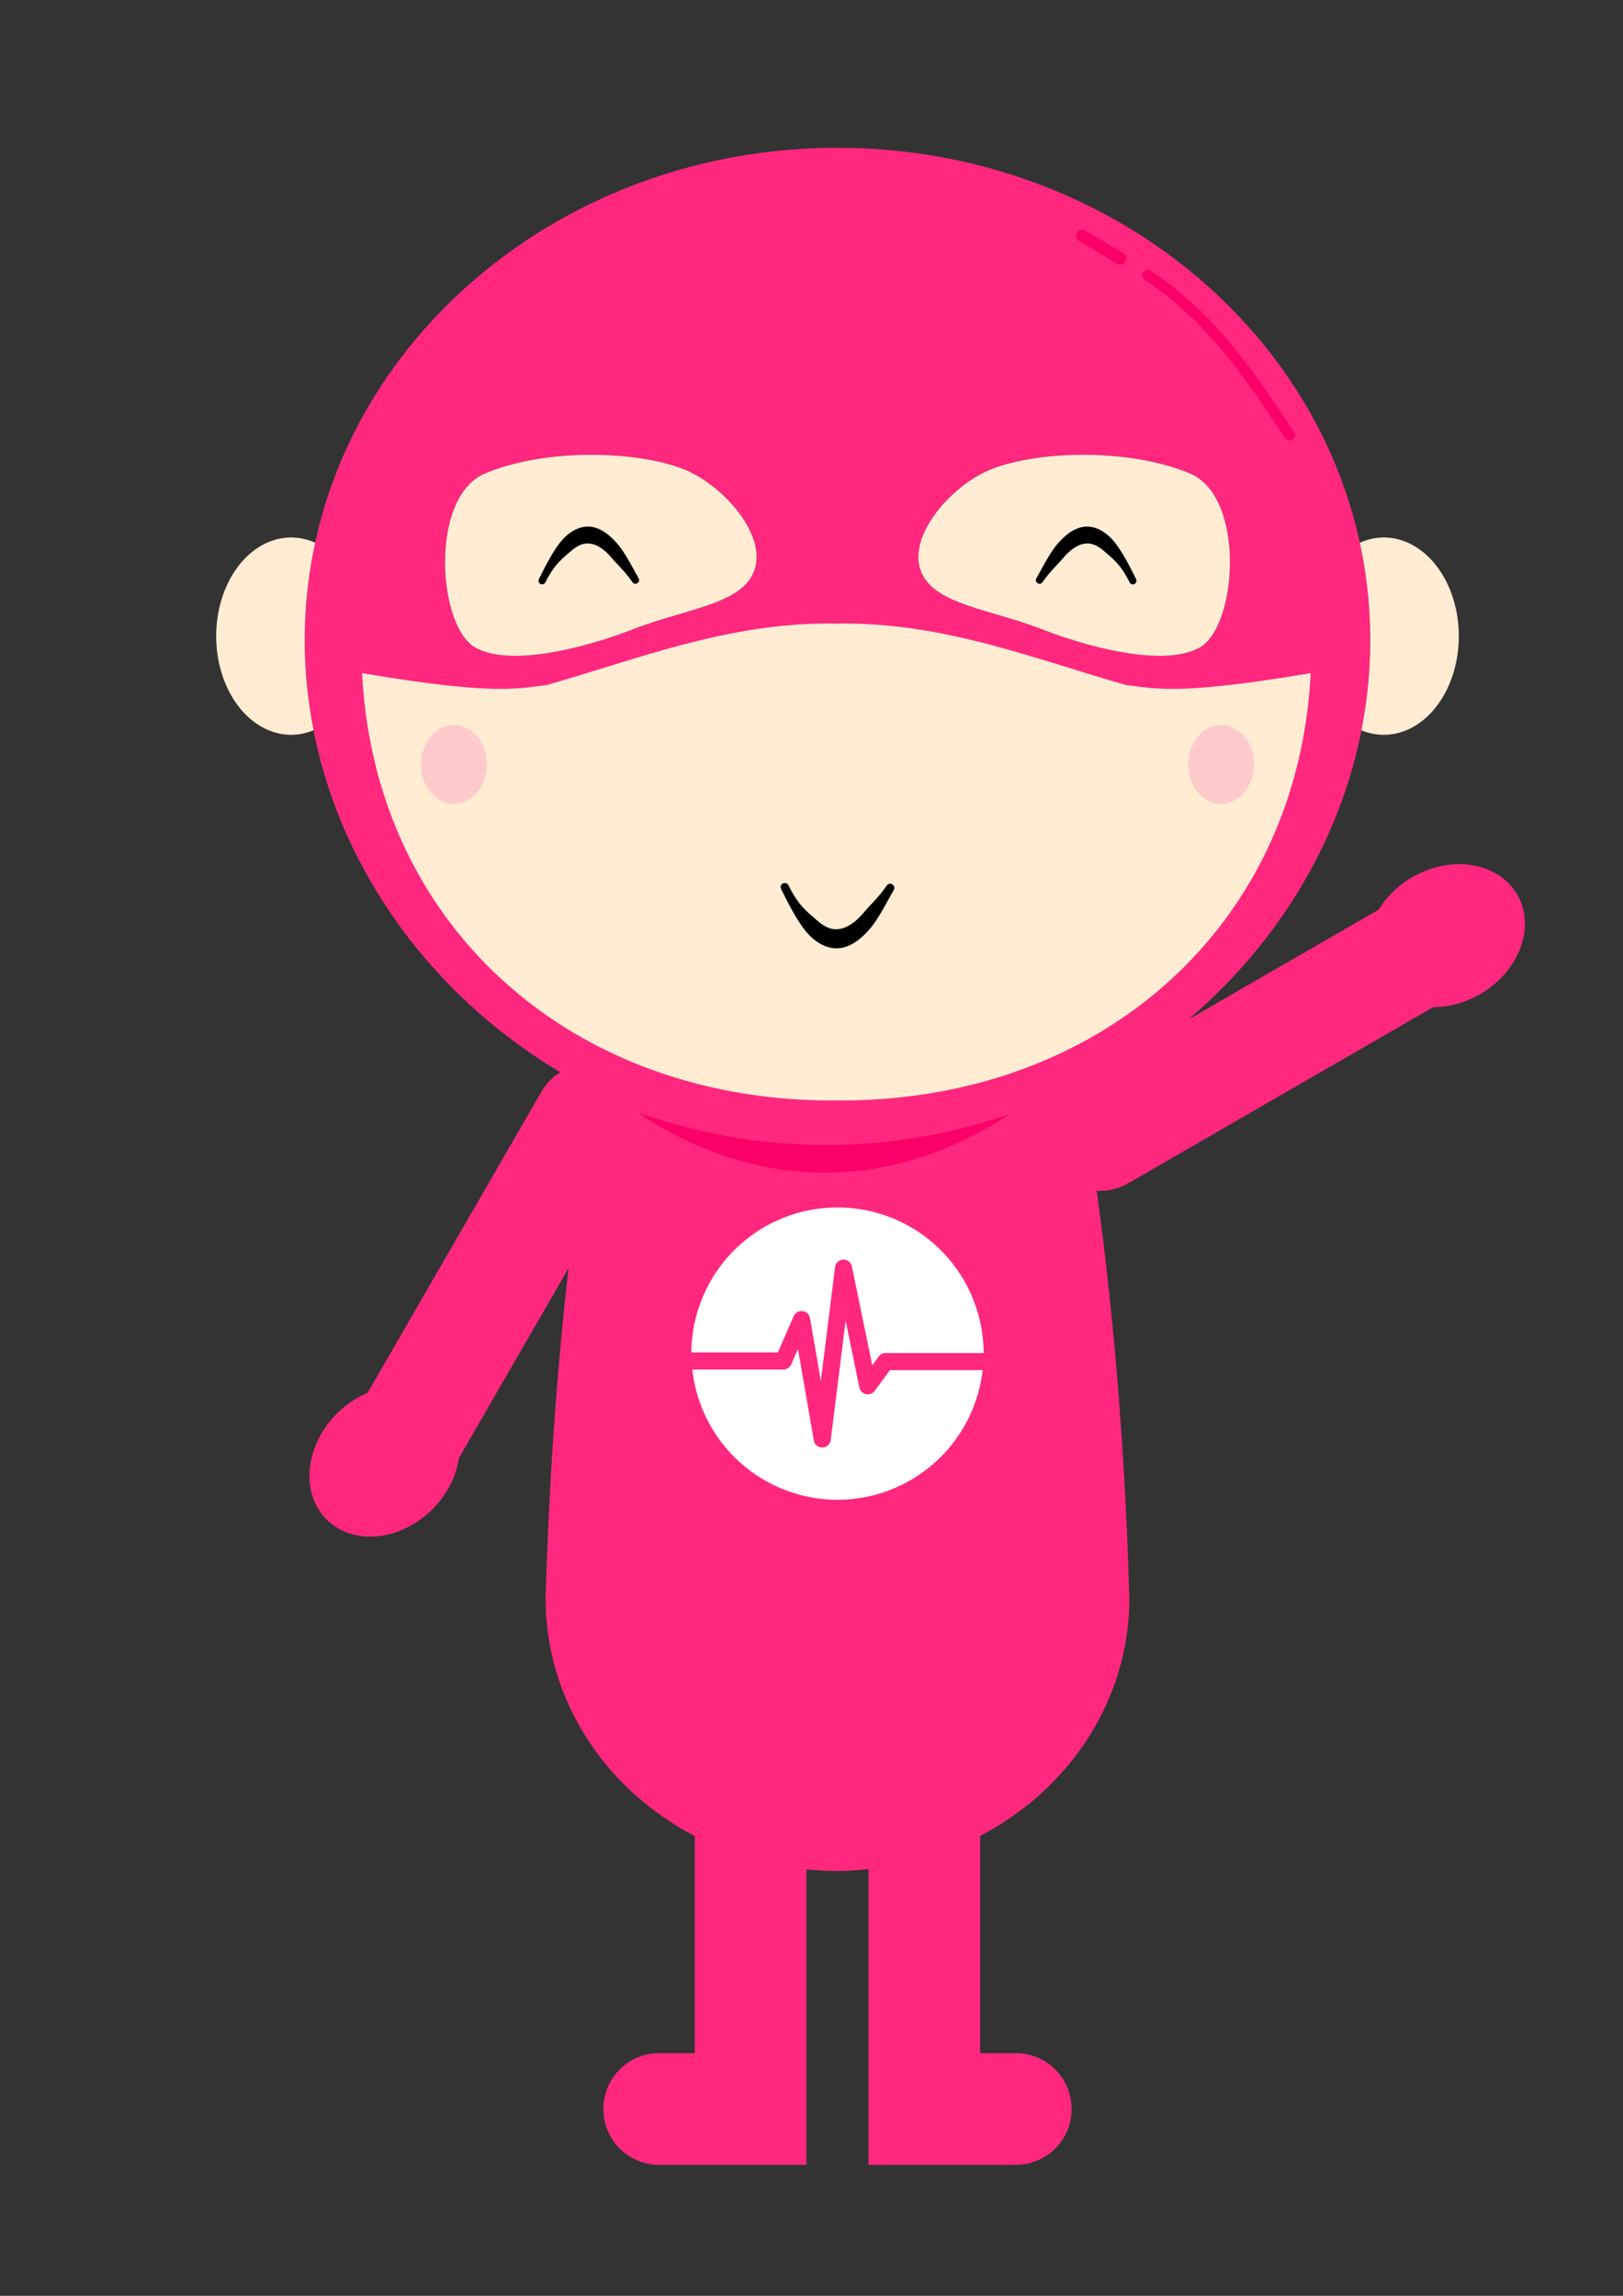 <svg xmlns:dc="http://purl.org/dc/elements/1.1/" xmlns:cc="http://creativecommons.org/ns#" xmlns:rdf="http://www.w3.org/1999/02/22-rdf-syntax-ns#" xmlns:svg="http://www.w3.org/2000/svg" xmlns="http://www.w3.org/2000/svg" xmlns:sodipodi="http://sodipodi.sourceforge.net/DTD/sodipodi-0.dtd" xmlns:inkscape="http://www.inkscape.org/namespaces/inkscape" width="210mm" height="297mm" viewBox="0 0 210 297" id="svg1436" inkscape:version="0.92.4 (5da689c313, 2019-01-14)" sodipodi:docname="pete.svg"><rect x="0" y="0" width="210" height="297" fill="#333333" stroke="none"/><defs id="defs1430"></defs><g inkscape:label="Ebene 1" inkscape:groupmode="layer" id="layer1"><path style="opacity:1;fill:#ff287e;fill-opacity:1;stroke:none;stroke-width:0.636;stroke-linecap:round;stroke-linejoin:round;stroke-miterlimit:4;stroke-dasharray:none" d="m 108.362,19.122 c 38.072,0 68.936,28.514 68.936,63.688 0,19.121 -9.133,36.873 -23.574,49.105 l 24.671,-14.244 a 8.747,10.622 60 0 1 4.349,-4.198 8.747,10.622 60 0 1 5.664,-1.667 8.747,10.622 60 0 1 7.909,3.933 8.747,10.622 60 0 1 -4.825,12.886 8.747,10.622 60 0 1 -6.05,1.665 l -39.482,22.795 c -1.282,0.74 -2.692,1.042 -4.061,0.958 a 37.979,145.25 0 0 1 4.223,52.731 h 0.002 a 37.768,35.165 0 0 1 0.003,0.102 37.768,35.165 0 0 1 -0.002,0.042 37.979,145.25 0 0 1 0.003,0.145 157.54,97.365 0 0 1 -0.009,0.002 37.768,35.165 0 0 1 -19.291,30.431 v 28.111 h 4.595 c 4.003,0 7.226,3.223 7.226,7.226 0,4.003 -3.223,7.226 -7.226,7.226 h -12.389 -6.657 v -38.259 a 37.768,35.165 0 0 1 -4.016,0.243 37.768,35.165 0 0 1 -4.016,-0.211 v 38.227 H 89.895 85.299 c -4.003,-5e-5 -7.226,-3.223 -7.226,-7.226 4.5e-5,-4.003 3.223,-7.226 7.226,-7.226 H 89.895 V 237.524 a 37.768,35.165 0 0 1 -19.289,-30.44 157.54,97.365 0 0 1 -0.012,-0.002 37.979,145.25 0 0 1 2.971,-43.027 l -14.181,24.558 a 8.747,10.622 45 0 1 -3.427,6.629 8.747,10.622 45 0 1 -13.697,1.325 8.747,10.622 45 0 1 1.327,-13.697 8.747,10.622 45 0 1 3.976,-2.685 l 22.477,-38.929 c 0.622,-1.077 1.476,-1.933 2.461,-2.542 -19.835,-11.796 -33.077,-32.864 -33.077,-55.904 0,-35.174 30.864,-63.688 68.936,-63.688 z m 31.972,39.715 c -4.707,-0.015 -9.167,0.691 -12.163,1.904 -5.495,2.224 -11.945,9.834 -8.249,14.468 2.506,3.142 8.723,3.793 15.061,6.255 4.685,1.82 15.199,5.048 20.198,2.331 4.93,-2.679 6.027,-19.504 -1.204,-22.539 -3.983,-1.671 -8.936,-2.405 -13.642,-2.42 z m -63.944,0 c -4.707,0.015 -9.66,0.749 -13.642,2.42 -7.231,3.035 -6.134,19.86 -1.204,22.539 4.999,2.717 15.515,-0.511 20.2,-2.331 6.338,-2.462 12.553,-3.113 15.059,-6.255 3.696,-4.634 -2.753,-12.244 -8.248,-14.468 -2.997,-1.213 -7.459,-1.919 -12.165,-1.904 z M 70.706,204.261 a 37.979,145.25 0 0 0 -0.109,2.666 37.768,35.165 0 0 1 -0.002,-0.053 37.768,35.165 0 0 1 0.111,-2.614 z" id="path1238" inkscape:connector-curvature="0" inkscape:export-filename="C:\Users\DELL User\Desktop\PETE\pete-300dpi.png" inkscape:export-xdpi="90" inkscape:export-ydpi="90"></path><path style="opacity:1;fill:#ffecd3;fill-opacity:1;stroke:none;stroke-width:0.165;stroke-linecap:round;stroke-linejoin:round;stroke-miterlimit:4;stroke-dasharray:none" d="m 140.334,58.837 c 4.707,0.015 9.66,0.749 13.642,2.42 7.231,3.035 6.134,19.86 1.204,22.539 -4.999,2.717 -15.513,-0.511 -20.198,-2.331 -6.338,-2.462 -12.555,-3.113 -15.061,-6.255 -3.696,-4.634 2.755,-12.244 8.249,-14.468 2.997,-1.213 7.457,-1.919 12.163,-1.904 z m -63.944,0 c 4.707,-0.015 9.168,0.691 12.165,1.904 5.495,2.224 11.944,9.834 8.248,14.468 -2.506,3.142 -8.721,3.793 -15.059,6.255 -4.685,1.82 -15.201,5.048 -20.2,2.331 -4.93,-2.679 -6.027,-19.504 1.204,-22.539 3.983,-1.671 8.936,-2.405 13.642,-2.42 z M 179.043,69.531 a 9.713,12.765 0 0 1 9.713,12.764 9.713,12.765 0 0 1 -9.713,12.765 9.713,12.765 0 0 1 -2.89,-0.58 c 0.75,-3.807 1.146,-7.709 1.146,-11.67 0,-4.313 -0.468,-8.524 -1.353,-12.596 a 9.713,12.765 0 0 1 3.097,-0.683 z m -141.359,0 a 9.713,12.765 0 0 1 3.097,0.679 c -0.885,4.074 -1.355,8.286 -1.355,12.6 -3.7e-5,3.957 0.4,7.853 1.148,11.657 a 9.713,12.765 0 0 1 -2.89,0.593 9.713,12.765 0 0 1 -9.713,-12.765 9.713,12.765 0 0 1 9.713,-12.764 z m 70.545,11.142 c 13.581,-0.234 24.998,4.366 37.436,7.941 4.08,0.515 7.187,1.284 23.922,-1.532 -1.63,32.716 -27.193,55.515 -61.359,55.281 -0.003,0 -0.009,3e-5 -0.015,0 -34.165,0.234 -59.729,-22.565 -61.359,-55.281 16.735,2.815 19.843,2.047 23.922,1.532 12.439,-3.575 23.855,-8.175 37.436,-7.941 0.003,0 0.009,0 0.015,0 z" id="path1244" inkscape:connector-curvature="0" inkscape:export-filename="C:\Users\DELL User\Desktop\PETE\pete-300dpi.png" inkscape:export-xdpi="90" inkscape:export-ydpi="90"></path><path sodipodi:nodetypes="ccccsccccccc" inkscape:connector-curvature="0" id="path1248" d="m 101.623,114.235 c 0.174,0.03 0.324,0.138 0.399,0.297 1.334,2.736 2.591,3.554 3.727,4.564 1.135,1.01 2.084,1.256 3.03,1.057 0.946,-0.199 1.968,-0.892 2.944,-2.059 0.966,-1.155 1.783,-1.791 2.991,-3.492 0.344,-0.621 1.276,-0.104 0.932,0.517 -1.007,1.798 -2.04,3.84 -3.124,5.078 -1.084,1.238 -2.234,2.132 -3.523,2.404 -1.289,0.272 -2.657,-0.147 -3.962,-1.307 -1.305,-1.16 -2.601,-3.484 -3.969,-6.291 -0.199,-0.387 0.126,-0.836 0.556,-0.767 z" style="color:#000000;font-style:normal;font-variant:normal;font-weight:normal;font-stretch:normal;font-size:medium;line-height:normal;font-family:sans-serif;font-variant-ligatures:normal;font-variant-position:normal;font-variant-caps:normal;font-variant-numeric:normal;font-variant-alternates:normal;font-feature-settings:normal;text-indent:0;text-align:start;text-decoration:none;text-decoration-line:none;text-decoration-style:solid;text-decoration-color:#000000;letter-spacing:normal;word-spacing:normal;text-transform:none;writing-mode:lr-tb;direction:ltr;text-orientation:mixed;dominant-baseline:auto;baseline-shift:baseline;text-anchor:start;white-space:normal;shape-padding:0;clip-rule:nonzero;display:inline;overflow:visible;visibility:visible;opacity:1;isolation:auto;mix-blend-mode:normal;color-interpolation:sRGB;color-interpolation-filters:linearRGB;solid-color:#000000;solid-opacity:1;vector-effect:none;fill:#000000;fill-opacity:1;fill-rule:nonzero;stroke:none;stroke-width:1.062;stroke-linecap:round;stroke-linejoin:round;stroke-miterlimit:4;stroke-dasharray:none;stroke-dashoffset:0;stroke-opacity:1;color-rendering:auto;image-rendering:auto;shape-rendering:auto;text-rendering:auto;enable-background:accumulate" inkscape:export-filename="C:\Users\DELL User\Desktop\PETE\pete-300dpi.png" inkscape:export-xdpi="90" inkscape:export-ydpi="90"></path><path style="color:#000000;font-style:normal;font-variant:normal;font-weight:normal;font-stretch:normal;font-size:medium;line-height:normal;font-family:sans-serif;font-variant-ligatures:normal;font-variant-position:normal;font-variant-caps:normal;font-variant-numeric:normal;font-variant-alternates:normal;font-feature-settings:normal;text-indent:0;text-align:start;text-decoration:none;text-decoration-line:none;text-decoration-style:solid;text-decoration-color:#000000;letter-spacing:normal;word-spacing:normal;text-transform:none;writing-mode:lr-tb;direction:ltr;text-orientation:mixed;dominant-baseline:auto;baseline-shift:baseline;text-anchor:start;white-space:normal;shape-padding:0;clip-rule:nonzero;display:inline;overflow:visible;visibility:visible;opacity:1;isolation:auto;mix-blend-mode:normal;color-interpolation:sRGB;color-interpolation-filters:linearRGB;solid-color:#000000;solid-opacity:1;vector-effect:none;fill:#000000;fill-opacity:1;fill-rule:nonzero;stroke:none;stroke-width:0.94;stroke-linecap:round;stroke-linejoin:round;stroke-miterlimit:4;stroke-dasharray:none;stroke-dashoffset:0;stroke-opacity:1;color-rendering:auto;image-rendering:auto;shape-rendering:auto;text-rendering:auto;enable-background:accumulate" d="m 146.504,75.596 c -0.154,-0.027 -0.286,-0.122 -0.353,-0.263 -1.18,-2.421 -2.293,-3.145 -3.298,-4.039 -1.005,-0.894 -1.844,-1.112 -2.681,-0.935 -0.837,0.177 -1.741,0.789 -2.605,1.822 -0.855,1.022 -1.577,1.584 -2.646,3.09 -0.305,0.55 -1.129,0.092 -0.824,-0.457 0.891,-1.591 1.805,-3.398 2.764,-4.493 0.959,-1.095 1.977,-1.886 3.117,-2.127 1.141,-0.24 2.351,0.13 3.505,1.157 1.154,1.027 2.302,3.083 3.512,5.567 0.176,0.342 -0.112,0.739 -0.492,0.679 z" id="path1250" inkscape:connector-curvature="0" sodipodi:nodetypes="ccccsccccccc" inkscape:export-filename="C:\Users\DELL User\Desktop\PETE\pete-300dpi.png" inkscape:export-xdpi="90" inkscape:export-ydpi="90"></path><path sodipodi:nodetypes="ccccsccccccc" inkscape:connector-curvature="0" id="path1252" d="m 70.221,75.596 c 0.154,-0.027 0.287,-0.122 0.353,-0.263 1.18,-2.421 2.293,-3.145 3.298,-4.039 1.005,-0.894 1.844,-1.112 2.681,-0.935 0.837,0.177 1.741,0.789 2.605,1.822 0.855,1.022 1.577,1.584 2.646,3.09 0.305,0.55 1.129,0.092 0.824,-0.457 -0.891,-1.591 -1.805,-3.398 -2.764,-4.493 -0.959,-1.095 -1.977,-1.886 -3.117,-2.127 -1.141,-0.24 -2.351,0.13 -3.505,1.157 -1.154,1.027 -2.302,3.083 -3.512,5.567 -0.176,0.342 0.112,0.739 0.492,0.679 z" style="color:#000000;font-style:normal;font-variant:normal;font-weight:normal;font-stretch:normal;font-size:medium;line-height:normal;font-family:sans-serif;font-variant-ligatures:normal;font-variant-position:normal;font-variant-caps:normal;font-variant-numeric:normal;font-variant-alternates:normal;font-feature-settings:normal;text-indent:0;text-align:start;text-decoration:none;text-decoration-line:none;text-decoration-style:solid;text-decoration-color:#000000;letter-spacing:normal;word-spacing:normal;text-transform:none;writing-mode:lr-tb;direction:ltr;text-orientation:mixed;dominant-baseline:auto;baseline-shift:baseline;text-anchor:start;white-space:normal;shape-padding:0;clip-rule:nonzero;display:inline;overflow:visible;visibility:visible;opacity:1;isolation:auto;mix-blend-mode:normal;color-interpolation:sRGB;color-interpolation-filters:linearRGB;solid-color:#000000;solid-opacity:1;vector-effect:none;fill:#000000;fill-opacity:1;fill-rule:nonzero;stroke:none;stroke-width:0.94;stroke-linecap:round;stroke-linejoin:round;stroke-miterlimit:4;stroke-dasharray:none;stroke-dashoffset:0;stroke-opacity:1;color-rendering:auto;image-rendering:auto;shape-rendering:auto;text-rendering:auto;enable-background:accumulate" inkscape:export-filename="C:\Users\DELL User\Desktop\PETE\pete-300dpi.png" inkscape:export-xdpi="90" inkscape:export-ydpi="90"></path><path inkscape:connector-curvature="0" id="path1254" d="m 82.479,143.905 c 7.715,2.735 15.917,4.224 24.423,4.224 8.256,0 16.223,-1.417 23.74,-4.001 -7.349,4.849 -15.433,7.568 -23.922,7.568 -8.613,0 -16.805,-2.808 -24.24,-7.791 z" style="opacity:1;fill:#fa0068;fill-opacity:1;stroke:none;stroke-width:1.1;stroke-linecap:round;stroke-linejoin:round;stroke-miterlimit:4;stroke-dasharray:none" inkscape:export-filename="C:\Users\DELL User\Desktop\PETE\pete-300dpi.png" inkscape:export-xdpi="90" inkscape:export-ydpi="90"></path><path inkscape:connector-curvature="0" id="path1257" d="m 148.581,34.896 a 0.7,0.7 0 0 1 0.302,0.119 c 8.637,5.784 13.569,13.4 18.541,20.853 A 0.7,0.7 0 1 1 166.263,56.647 C 161.285,49.184 156.474,41.781 148.104,36.176 a 0.7,0.7 0 0 1 0.477,-1.279 z" style="color:#000000;font-style:normal;font-variant:normal;font-weight:normal;font-stretch:normal;font-size:medium;line-height:normal;font-family:sans-serif;font-variant-ligatures:normal;font-variant-position:normal;font-variant-caps:normal;font-variant-numeric:normal;font-variant-alternates:normal;font-feature-settings:normal;text-indent:0;text-align:start;text-decoration:none;text-decoration-line:none;text-decoration-style:solid;text-decoration-color:#000000;letter-spacing:normal;word-spacing:normal;text-transform:none;writing-mode:lr-tb;direction:ltr;text-orientation:mixed;dominant-baseline:auto;baseline-shift:baseline;text-anchor:start;white-space:normal;shape-padding:0;clip-rule:nonzero;display:inline;overflow:visible;visibility:visible;opacity:1;isolation:auto;mix-blend-mode:normal;color-interpolation:sRGB;color-interpolation-filters:linearRGB;solid-color:#000000;solid-opacity:1;vector-effect:none;fill:#fa0068;fill-opacity:1;fill-rule:nonzero;stroke:none;stroke-width:1.4;stroke-linecap:round;stroke-linejoin:round;stroke-miterlimit:4;stroke-dasharray:none;stroke-dashoffset:0;stroke-opacity:1;color-rendering:auto;image-rendering:auto;shape-rendering:auto;text-rendering:auto;enable-background:accumulate" inkscape:export-filename="C:\Users\DELL User\Desktop\PETE\pete-300dpi.png" inkscape:export-xdpi="90" inkscape:export-ydpi="90"></path><path inkscape:connector-curvature="0" id="path1259" d="m 140.086,29.706 a 0.792,0.792 0 0 1 0.351,0.117 l 4.864,2.913 a 0.792,0.792 0 1 1 -0.809,1.358 l -4.864,-2.913 a 0.792,0.792 0 0 1 0.459,-1.474 z" style="color:#000000;font-style:normal;font-variant:normal;font-weight:normal;font-stretch:normal;font-size:medium;line-height:normal;font-family:sans-serif;font-variant-ligatures:normal;font-variant-position:normal;font-variant-caps:normal;font-variant-numeric:normal;font-variant-alternates:normal;font-feature-settings:normal;text-indent:0;text-align:start;text-decoration:none;text-decoration-line:none;text-decoration-style:solid;text-decoration-color:#000000;letter-spacing:normal;word-spacing:normal;text-transform:none;writing-mode:lr-tb;direction:ltr;text-orientation:mixed;dominant-baseline:auto;baseline-shift:baseline;text-anchor:start;white-space:normal;shape-padding:0;clip-rule:nonzero;display:inline;overflow:visible;visibility:visible;opacity:1;isolation:auto;mix-blend-mode:normal;color-interpolation:sRGB;color-interpolation-filters:linearRGB;solid-color:#000000;solid-opacity:1;vector-effect:none;fill:#fa0068;fill-opacity:1;fill-rule:nonzero;stroke:none;stroke-width:1.583;stroke-linecap:round;stroke-linejoin:round;stroke-miterlimit:4;stroke-dasharray:none;stroke-dashoffset:0;stroke-opacity:1;color-rendering:auto;image-rendering:auto;shape-rendering:auto;text-rendering:auto;enable-background:accumulate" inkscape:export-filename="C:\Users\DELL User\Desktop\PETE\pete-300dpi.png" inkscape:export-xdpi="90" inkscape:export-ydpi="90"></path><ellipse ry="5.109" rx="4.258" cy="98.884" cx="-58.728" id="ellipse1261" style="opacity:1;fill:#ffcacb;fill-opacity:1;stroke:none;stroke-width:1.252;stroke-linecap:round;stroke-linejoin:round;stroke-miterlimit:4;stroke-dasharray:none" transform="scale(-1,1)" inkscape:export-filename="C:\Users\DELL User\Desktop\PETE\pete-300dpi.png" inkscape:export-xdpi="90" inkscape:export-ydpi="90"></ellipse><ellipse style="opacity:1;fill:#ffcacb;fill-opacity:1;stroke:none;stroke-width:1.252;stroke-linecap:round;stroke-linejoin:round;stroke-miterlimit:4;stroke-dasharray:none" id="ellipse1263" cx="-157.996" cy="98.884" rx="4.258" ry="5.109" transform="scale(-1,1)" inkscape:export-filename="C:\Users\DELL User\Desktop\PETE\pete-300dpi.png" inkscape:export-xdpi="90" inkscape:export-ydpi="90"></ellipse><path inkscape:export-ydpi="90" inkscape:export-xdpi="90" inkscape:export-filename="C:\Users\DELL User\Desktop\PETE\pete-300dpi.png" id="path1267" d="m 108.36,156.202 a 18.914,18.909 0 0 0 -18.906,18.758 h 11.189 l 2.055,-4.691 a 1.107,1.106 0 0 1 2.106,0.256 l 1.408,8.123 1.833,-14.725 a 1.107,1.106 0 0 1 1.064,-0.969 1.107,1.106 0 0 1 1.119,0.881 l 2.634,12.785 0.837,-1.134 a 1.107,1.106 0 0 1 0.891,-0.45 h 12.68 a 18.914,18.909 0 0 0 -18.912,-18.835 z m 1.055,14.646 -1.927,15.45 a 1.107,1.106 0 0 1 -2.188,0.051 l -2.05,-11.826 -0.872,1.987 a 1.107,1.106 0 0 1 -1.013,0.662 H 89.581 a 18.914,18.909 0 0 0 18.779,16.847 18.914,18.909 0 0 0 18.782,-16.77 h -11.99 l -1.98,2.686 a 1.107,1.106 0 0 1 -1.975,-0.433 z" style="font-style:normal;font-variant:normal;font-weight:bold;font-stretch:normal;font-size:medium;line-height:125%;font-family:Dosis;-inkscape-font-specification:'Dosis, Bold';text-align:start;letter-spacing:0px;word-spacing:0px;writing-mode:lr-tb;text-anchor:start;fill:#ffffff;fill-opacity:1;stroke:none;stroke-width:0.168px;stroke-linecap:butt;stroke-linejoin:miter;stroke-opacity:1" inkscape:connector-curvature="0"></path></g></svg>